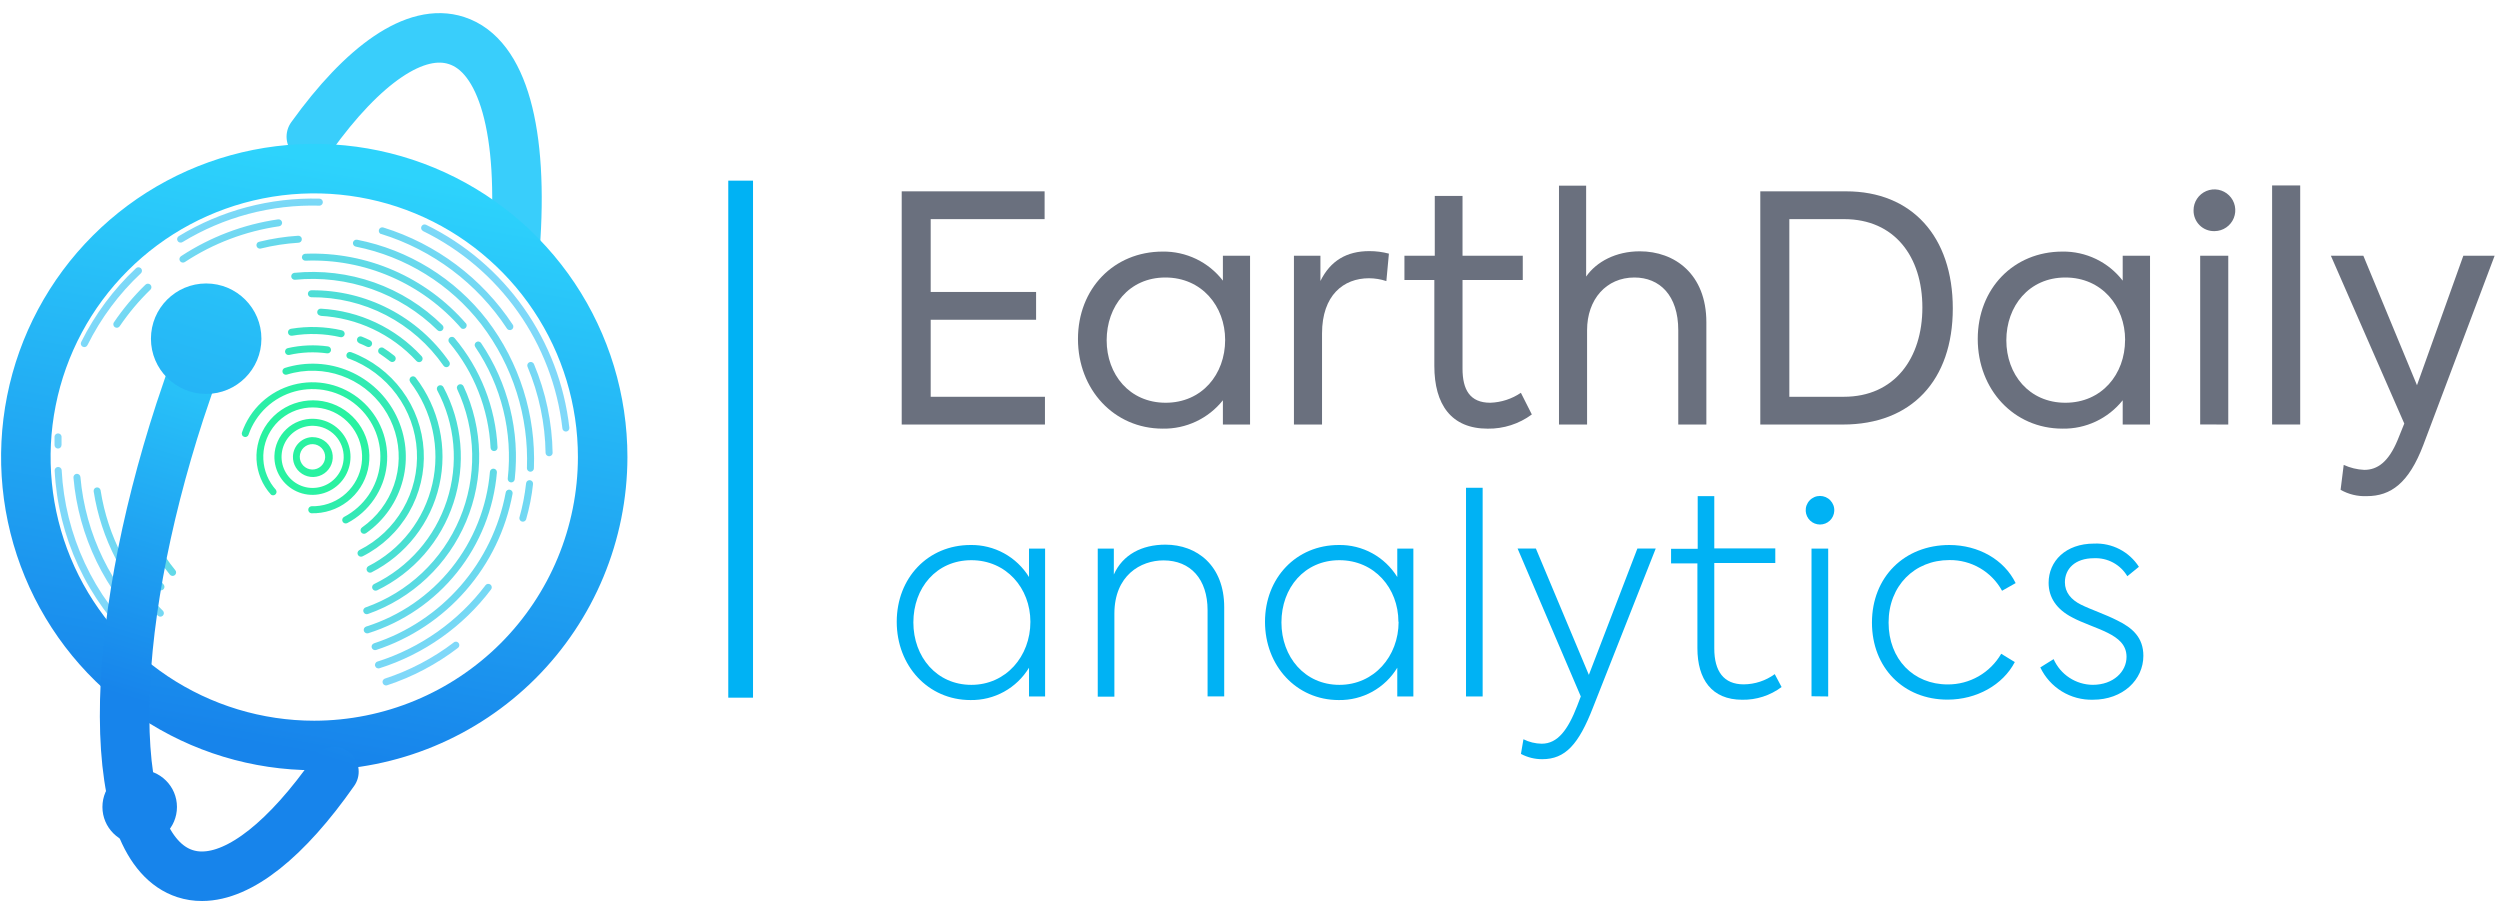 <svg width="101" height="37" viewBox="0 0 101 37" fill="none" xmlns="http://www.w3.org/2000/svg">
<g id="EarthDaily Analytics - Logo" style="mix-blend-mode:luminosity">
<path id="Vector" d="M5.644 34.107C6.475 34.107 7.149 33.433 7.149 32.602C7.149 31.77 6.475 31.097 5.644 31.097C4.812 31.097 4.138 31.77 4.138 32.602C4.138 33.433 4.812 34.107 5.644 34.107Z" fill="url(#paint0_linear_4229_3130)"/>
<path id="Vector_2" d="M12.577 5.522C14.664 2.617 16.787 1.096 18.445 1.639C20.312 2.243 21.167 5.305 20.805 10.046" stroke="#39CEFB" stroke-width="2" stroke-miterlimit="10" stroke-linecap="round"/>
<g id="Clip path group">
<mask id="mask0_4229_3130" style="mask-type:luminance" maskUnits="userSpaceOnUse" x="19" y="7" width="4" height="4">
<g id="clip-path">
<path id="Vector_3" d="M21.636 10.877L19.58 9.062L20.407 7.499L22.765 9.312L21.636 10.877Z" fill="white"/>
</g>
</mask>
<g mask="url(#mask0_4229_3130)">
<g id="Group">
<path id="Vector_4" d="M20.562 10.961C21.134 10.961 21.598 10.497 21.598 9.925C21.598 9.353 21.134 8.889 20.562 8.889C19.989 8.889 19.525 9.353 19.525 9.925C19.525 10.497 19.989 10.961 20.562 10.961Z" fill="url(#paint1_linear_4229_3130)"/>
</g>
</g>
</g>
<path id="Vector_5" d="M12.696 30.117C10.392 30.117 8.139 29.433 6.222 28.153C4.306 26.873 2.813 25.053 1.931 22.923C1.049 20.794 0.818 18.451 1.268 16.191C1.718 13.93 2.828 11.854 4.458 10.225C6.087 8.595 8.164 7.486 10.424 7.036C12.685 6.587 15.028 6.818 17.157 7.7C19.286 8.582 21.105 10.076 22.386 11.993C23.666 13.909 24.349 16.162 24.348 18.467C24.343 21.555 23.114 24.516 20.93 26.7C18.745 28.883 15.785 30.112 12.696 30.117Z" stroke="url(#paint2_linear_4229_3130)" stroke-width="2" stroke-miterlimit="10"/>
<path id="Vector_6" d="M29.922 7.298V28.186" stroke="#00B2F4" stroke-miterlimit="10"/>
<path id="Vector_7" d="M42.222 22.163V28.137H41.572V26.976C41.327 27.381 40.979 27.716 40.564 27.945C40.15 28.174 39.682 28.29 39.208 28.282C37.493 28.282 36.228 26.897 36.228 25.121C36.228 23.344 37.493 22.018 39.208 22.018C39.68 22.01 40.147 22.125 40.561 22.352C40.976 22.579 41.324 22.91 41.572 23.312V22.163H42.222ZM41.628 25.121C41.628 23.759 40.652 22.632 39.242 22.632C37.831 22.632 36.9 23.748 36.9 25.145C36.9 26.541 37.842 27.668 39.242 27.668C40.642 27.668 41.628 26.517 41.628 25.121Z" fill="#00B2F4"/>
<path id="Vector_8" d="M44.349 22.163H44.999V23.211C45.357 22.406 46.132 22.004 47.083 22.004C48.361 22.004 49.458 22.853 49.458 24.527V28.135H48.786V24.652C48.786 23.402 48.103 22.64 47.005 22.64C46.085 22.64 45.021 23.243 45.021 24.795V28.145H44.349V22.163Z" fill="#00B2F4"/>
<path id="Vector_9" d="M57.1 22.163V28.137H56.45V26.976C56.205 27.381 55.857 27.715 55.442 27.945C55.027 28.174 54.56 28.29 54.086 28.282C52.371 28.282 51.106 26.897 51.106 25.121C51.106 23.344 52.371 22.018 54.086 22.018C54.558 22.01 55.025 22.125 55.439 22.352C55.853 22.579 56.202 22.91 56.45 23.312V22.163H57.1ZM56.496 25.121C56.496 23.758 55.522 22.632 54.112 22.632C52.701 22.632 51.77 23.748 51.77 25.145C51.77 26.541 52.711 27.668 54.112 27.668C55.512 27.668 56.504 26.517 56.504 25.121H56.496Z" fill="#00B2F4"/>
<path id="Vector_10" d="M59.227 28.137V19.706H59.899V28.137H59.227Z" fill="#00B2F4"/>
<path id="Vector_11" d="M66.891 22.162L64.357 28.583C63.776 30.078 63.237 30.671 62.307 30.671C62.007 30.673 61.711 30.599 61.446 30.458L61.547 29.866C61.776 29.981 62.028 30.042 62.285 30.046C62.935 30.046 63.349 29.476 63.72 28.514L63.864 28.136L61.311 22.162H62.05L64.19 27.265L66.15 22.162H66.891Z" fill="#00B2F4"/>
<path id="Vector_12" d="M71.976 27.756C71.517 28.099 70.958 28.28 70.386 28.27C69.153 28.27 68.575 27.445 68.575 26.183V22.762H67.511V22.171H68.587V20.044H69.257V22.155H71.722V22.746H69.257V26.197C69.257 27.123 69.64 27.648 70.446 27.648C70.897 27.645 71.336 27.5 71.7 27.235L71.976 27.756Z" fill="#00B2F4"/>
<path id="Vector_13" d="M72.951 20.648C72.947 20.569 72.958 20.49 72.985 20.416C73.012 20.343 73.054 20.275 73.108 20.218C73.162 20.16 73.227 20.115 73.299 20.083C73.371 20.052 73.449 20.036 73.528 20.036C73.607 20.036 73.684 20.052 73.757 20.083C73.829 20.115 73.894 20.16 73.948 20.218C74.002 20.275 74.044 20.343 74.071 20.416C74.098 20.49 74.109 20.569 74.104 20.648C74.096 20.795 74.031 20.933 73.924 21.034C73.817 21.135 73.675 21.191 73.528 21.191C73.381 21.191 73.239 21.135 73.132 21.034C73.025 20.933 72.96 20.795 72.951 20.648ZM73.185 28.129V22.163H73.859V28.137L73.185 28.129Z" fill="#00B2F4"/>
<path id="Vector_14" d="M75.627 25.154C75.627 23.311 76.939 22.018 78.754 22.018C79.929 22.018 80.968 22.609 81.432 23.557L80.883 23.867C80.674 23.486 80.366 23.17 79.991 22.952C79.616 22.733 79.188 22.621 78.754 22.627C77.346 22.627 76.299 23.666 76.299 25.151C76.299 26.635 77.306 27.651 78.686 27.651C79.124 27.654 79.554 27.54 79.934 27.323C80.314 27.105 80.629 26.791 80.849 26.412L81.398 26.748C80.915 27.674 79.851 28.265 78.686 28.265C76.903 28.269 75.627 26.976 75.627 25.154Z" fill="#00B2F4"/>
<path id="Vector_15" d="M82.428 26.963L82.966 26.629C83.102 26.935 83.323 27.196 83.603 27.38C83.883 27.564 84.21 27.664 84.545 27.667C85.386 27.667 85.912 27.13 85.912 26.538C85.912 26.048 85.575 25.78 85.151 25.567C84.726 25.353 84.121 25.164 83.716 24.943C83.088 24.619 82.764 24.138 82.764 23.547C82.764 22.675 83.447 21.961 84.602 21.961C84.959 21.945 85.314 22.024 85.632 22.188C85.95 22.353 86.219 22.598 86.412 22.899L85.944 23.279C85.806 23.047 85.608 22.857 85.371 22.729C85.134 22.601 84.867 22.54 84.597 22.552C83.825 22.552 83.422 22.987 83.422 23.524C83.422 23.927 83.668 24.227 84.072 24.428C84.477 24.629 85.058 24.82 85.539 25.066C86.155 25.367 86.592 25.758 86.592 26.494C86.592 27.466 85.763 28.269 84.553 28.269C84.111 28.281 83.674 28.163 83.297 27.932C82.92 27.7 82.618 27.363 82.428 26.963Z" fill="#00B2F4"/>
<path id="Vector_16" d="M7.37 9.782C7.338 9.801 7.3 9.807 7.263 9.798C7.227 9.789 7.195 9.767 7.176 9.734C7.156 9.702 7.15 9.664 7.159 9.628C7.168 9.591 7.191 9.56 7.223 9.54C8.936 8.498 10.913 7.972 12.918 8.025C12.952 8.029 12.984 8.046 13.007 8.072C13.031 8.098 13.043 8.132 13.043 8.167C13.043 8.202 13.031 8.236 13.007 8.262C12.984 8.288 12.952 8.305 12.918 8.309C10.965 8.253 9.038 8.765 7.37 9.782ZM3.533 13.945C3.516 13.979 3.487 14.004 3.452 14.016C3.416 14.028 3.377 14.026 3.344 14.009C3.31 13.993 3.284 13.963 3.272 13.928C3.26 13.893 3.263 13.854 3.279 13.82C3.833 12.702 4.583 11.692 5.493 10.838C5.519 10.812 5.556 10.796 5.593 10.796C5.631 10.796 5.667 10.812 5.694 10.838C5.721 10.865 5.736 10.901 5.736 10.939C5.736 10.976 5.721 11.013 5.694 11.039C4.806 11.871 4.074 12.855 3.533 13.945ZM2.485 17.981C2.485 18.018 2.47 18.054 2.443 18.081C2.417 18.107 2.381 18.122 2.344 18.122C2.306 18.122 2.271 18.107 2.244 18.081C2.218 18.054 2.203 18.018 2.203 17.981C2.203 17.866 2.203 17.752 2.203 17.635C2.207 17.6 2.224 17.568 2.25 17.545C2.276 17.522 2.31 17.509 2.345 17.509C2.38 17.509 2.413 17.522 2.44 17.545C2.466 17.568 2.482 17.6 2.487 17.635C2.487 17.75 2.487 17.863 2.487 17.975L2.485 17.981ZM5.704 25.887C5.731 25.913 5.746 25.95 5.746 25.987C5.746 26.025 5.731 26.061 5.704 26.088C5.677 26.115 5.641 26.13 5.603 26.13C5.566 26.13 5.529 26.115 5.503 26.088C3.526 24.243 2.344 21.701 2.207 18.999C2.209 18.964 2.224 18.931 2.249 18.906C2.274 18.881 2.307 18.867 2.342 18.865C2.378 18.863 2.412 18.875 2.44 18.897C2.467 18.919 2.485 18.95 2.491 18.985C2.625 21.617 3.779 24.093 5.71 25.887H5.704ZM17.091 9.333C17.058 9.317 17.032 9.288 17.02 9.252C17.008 9.217 17.011 9.179 17.027 9.146C17.043 9.112 17.072 9.087 17.107 9.074C17.141 9.062 17.18 9.064 17.213 9.08C18.789 9.85 20.146 11.005 21.158 12.438C22.169 13.871 22.804 15.536 23.002 17.279C23.006 17.316 22.995 17.354 22.972 17.383C22.948 17.412 22.914 17.431 22.877 17.435C22.839 17.439 22.802 17.428 22.773 17.404C22.743 17.381 22.724 17.346 22.721 17.309C22.527 15.614 21.909 13.994 20.924 12.6C19.94 11.206 18.62 10.083 17.087 9.333H17.091ZM7.467 10.587C7.435 10.607 7.397 10.614 7.361 10.607C7.324 10.599 7.292 10.578 7.271 10.546C7.251 10.515 7.244 10.477 7.251 10.441C7.259 10.404 7.28 10.372 7.312 10.351C8.495 9.573 9.834 9.065 11.235 8.862C11.254 8.86 11.272 8.861 11.29 8.865C11.308 8.87 11.325 8.878 11.34 8.889C11.355 8.9 11.367 8.914 11.377 8.93C11.386 8.946 11.393 8.964 11.395 8.982C11.398 9 11.397 9.019 11.392 9.037C11.388 9.055 11.38 9.072 11.369 9.087C11.357 9.102 11.344 9.114 11.328 9.124C11.312 9.133 11.294 9.139 11.276 9.142C9.916 9.339 8.615 9.832 7.467 10.587ZM4.831 13.186C4.809 13.215 4.777 13.234 4.742 13.24C4.706 13.246 4.67 13.238 4.64 13.218C4.61 13.198 4.589 13.167 4.581 13.132C4.573 13.097 4.579 13.06 4.597 13.029C4.97 12.478 5.398 11.966 5.875 11.502C5.902 11.476 5.938 11.46 5.976 11.46C6.013 11.46 6.05 11.476 6.076 11.502C6.103 11.529 6.118 11.565 6.118 11.603C6.118 11.64 6.103 11.677 6.076 11.703C5.612 12.153 5.195 12.649 4.833 13.184L4.831 13.186ZM6.187 25.319C6.214 25.346 6.229 25.382 6.229 25.42C6.229 25.458 6.214 25.494 6.187 25.521C6.16 25.547 6.124 25.562 6.086 25.562C6.049 25.562 6.012 25.547 5.986 25.521C4.248 23.887 3.173 21.671 2.967 19.295C2.964 19.258 2.976 19.221 3 19.192C3.024 19.163 3.059 19.145 3.096 19.142C3.134 19.139 3.171 19.151 3.199 19.175C3.228 19.199 3.246 19.234 3.249 19.271C3.451 21.576 4.496 23.725 6.183 25.307L6.187 25.319ZM18.336 25.947C18.366 25.927 18.402 25.919 18.438 25.924C18.474 25.93 18.506 25.949 18.528 25.978C18.549 26.006 18.56 26.042 18.556 26.078C18.552 26.114 18.535 26.147 18.507 26.171C17.639 26.835 16.665 27.349 15.626 27.69C15.591 27.697 15.556 27.691 15.525 27.673C15.495 27.656 15.473 27.628 15.461 27.594C15.451 27.561 15.452 27.525 15.466 27.493C15.48 27.461 15.505 27.435 15.537 27.42C16.546 27.092 17.492 26.596 18.336 25.953V25.947ZM21.31 14.812C21.298 14.778 21.299 14.741 21.313 14.707C21.328 14.674 21.355 14.648 21.388 14.634C21.421 14.62 21.459 14.619 21.493 14.632C21.526 14.645 21.554 14.671 21.57 14.703C22.051 15.845 22.307 17.069 22.326 18.307C22.322 18.342 22.305 18.374 22.279 18.397C22.253 18.42 22.219 18.433 22.184 18.433C22.149 18.433 22.116 18.42 22.09 18.397C22.063 18.374 22.047 18.342 22.042 18.307C22.024 17.106 21.775 15.92 21.31 14.812ZM15.402 9.46C15.367 9.449 15.337 9.424 15.319 9.391C15.302 9.358 15.298 9.32 15.309 9.284C15.32 9.248 15.345 9.218 15.377 9.201C15.411 9.183 15.449 9.179 15.485 9.19C17.63 9.856 19.479 11.244 20.716 13.118C20.727 13.133 20.734 13.151 20.737 13.169C20.741 13.187 20.741 13.206 20.737 13.224C20.733 13.242 20.726 13.259 20.715 13.274C20.705 13.29 20.692 13.303 20.676 13.313C20.661 13.323 20.643 13.33 20.625 13.334C20.607 13.337 20.588 13.337 20.57 13.333C20.552 13.33 20.535 13.322 20.52 13.312C20.504 13.302 20.491 13.288 20.481 13.273C19.28 11.447 17.482 10.096 15.394 9.45L15.402 9.46ZM19.614 23.643C19.637 23.613 19.67 23.594 19.707 23.589C19.744 23.584 19.782 23.593 19.812 23.616C19.842 23.639 19.861 23.672 19.867 23.71C19.872 23.747 19.862 23.785 19.839 23.814C18.703 25.317 17.128 26.429 15.332 26.997C15.314 27.003 15.296 27.005 15.277 27.003C15.259 27.002 15.241 26.997 15.224 26.988C15.208 26.979 15.193 26.968 15.181 26.953C15.169 26.939 15.161 26.923 15.155 26.905C15.149 26.887 15.147 26.869 15.149 26.85C15.151 26.832 15.156 26.814 15.165 26.797C15.173 26.781 15.185 26.766 15.199 26.754C15.213 26.742 15.23 26.733 15.248 26.728C16.987 26.177 18.513 25.1 19.614 23.645V23.643ZM21.254 19.524C21.258 19.487 21.276 19.453 21.306 19.429C21.335 19.406 21.372 19.395 21.41 19.399C21.447 19.403 21.481 19.421 21.505 19.451C21.528 19.48 21.539 19.517 21.535 19.555C21.483 20.039 21.389 20.519 21.254 20.987C21.241 21.02 21.216 21.046 21.185 21.062C21.154 21.077 21.118 21.08 21.084 21.071C21.051 21.061 21.022 21.04 21.003 21.01C20.985 20.981 20.978 20.945 20.984 20.911C21.113 20.457 21.203 19.993 21.254 19.524ZM14.372 9.963C14.335 9.956 14.303 9.934 14.282 9.903C14.261 9.872 14.253 9.834 14.261 9.797C14.268 9.76 14.289 9.728 14.32 9.707C14.352 9.686 14.39 9.678 14.427 9.685C16.511 10.095 18.375 11.246 19.676 12.925C20.984 14.642 21.654 16.76 21.57 18.917C21.57 18.954 21.555 18.99 21.528 19.016C21.502 19.043 21.466 19.058 21.429 19.058C21.391 19.058 21.356 19.043 21.329 19.016C21.303 18.99 21.288 18.954 21.288 18.917C21.368 16.824 20.716 14.768 19.445 13.104C18.188 11.48 16.386 10.364 14.372 9.963ZM10.535 10.041C10.517 10.046 10.498 10.047 10.48 10.044C10.462 10.041 10.444 10.035 10.428 10.025C10.396 10.006 10.373 9.975 10.364 9.939C10.36 9.921 10.359 9.902 10.361 9.884C10.364 9.865 10.37 9.848 10.38 9.832C10.389 9.816 10.402 9.802 10.417 9.791C10.432 9.78 10.449 9.772 10.467 9.768C10.984 9.64 11.512 9.558 12.044 9.524C12.063 9.523 12.081 9.525 12.099 9.531C12.116 9.537 12.133 9.547 12.146 9.559C12.16 9.571 12.172 9.586 12.18 9.603C12.188 9.619 12.193 9.638 12.194 9.656C12.195 9.675 12.193 9.693 12.187 9.711C12.181 9.728 12.171 9.744 12.159 9.758C12.147 9.772 12.132 9.784 12.116 9.792C12.099 9.8 12.081 9.805 12.062 9.806C11.547 9.838 11.036 9.917 10.535 10.041ZM6.579 24.672C6.606 24.698 6.621 24.734 6.621 24.772C6.621 24.81 6.606 24.846 6.579 24.873C6.553 24.899 6.516 24.914 6.479 24.914C6.441 24.914 6.405 24.899 6.378 24.873C4.994 23.523 4.084 21.762 3.784 19.852C3.779 19.815 3.788 19.778 3.81 19.747C3.833 19.717 3.866 19.697 3.903 19.692C3.94 19.686 3.978 19.695 4.008 19.718C4.038 19.74 4.058 19.773 4.064 19.81C4.354 21.66 5.237 23.366 6.579 24.672ZM20.431 19.897C20.437 19.86 20.458 19.827 20.489 19.806C20.52 19.785 20.558 19.776 20.595 19.783C20.631 19.79 20.664 19.811 20.686 19.841C20.707 19.872 20.715 19.91 20.708 19.947C20.44 21.397 19.787 22.748 18.817 23.858C17.848 24.969 16.598 25.798 15.197 26.259C15.162 26.271 15.123 26.268 15.09 26.251C15.056 26.234 15.031 26.205 15.019 26.169C15.007 26.134 15.01 26.095 15.027 26.062C15.044 26.029 15.073 26.003 15.109 25.991C16.46 25.546 17.668 24.745 18.604 23.672C19.54 22.6 20.171 21.296 20.431 19.897ZM19.201 14.017C19.18 13.986 19.172 13.948 19.179 13.912C19.186 13.875 19.208 13.842 19.239 13.821C19.27 13.8 19.308 13.792 19.344 13.799C19.381 13.806 19.414 13.827 19.435 13.858C20.527 15.474 21.009 17.425 20.795 19.363C20.791 19.401 20.772 19.435 20.743 19.459C20.714 19.482 20.676 19.493 20.639 19.489C20.602 19.485 20.567 19.467 20.544 19.437C20.52 19.408 20.509 19.371 20.513 19.333C20.722 17.462 20.257 15.577 19.201 14.017ZM12.338 10.532C12.301 10.532 12.265 10.518 12.238 10.491C12.212 10.465 12.197 10.429 12.197 10.391C12.197 10.354 12.212 10.318 12.238 10.292C12.265 10.265 12.301 10.251 12.338 10.251C13.564 10.206 14.784 10.436 15.909 10.926C17.034 11.416 18.035 12.152 18.837 13.08C18.852 13.107 18.858 13.139 18.852 13.17C18.847 13.201 18.832 13.23 18.809 13.251C18.786 13.272 18.756 13.285 18.725 13.288C18.694 13.29 18.662 13.282 18.636 13.265C17.858 12.366 16.889 11.654 15.798 11.181C14.708 10.708 13.525 10.486 12.338 10.532ZM6.62 23.627C6.639 23.656 6.648 23.692 6.643 23.726C6.638 23.761 6.621 23.793 6.595 23.816C6.568 23.839 6.534 23.851 6.499 23.851C6.464 23.85 6.43 23.836 6.404 23.812C5.82 23.133 5.35 22.362 5.014 21.531C5 21.496 5 21.457 5.015 21.423C5.03 21.388 5.058 21.361 5.092 21.348C5.127 21.334 5.166 21.334 5.2 21.349C5.234 21.363 5.262 21.391 5.275 21.426C5.6 22.228 6.054 22.972 6.62 23.627ZM19.793 19.064C19.796 19.026 19.814 18.992 19.842 18.967C19.87 18.943 19.907 18.931 19.945 18.934C19.982 18.937 20.017 18.954 20.041 18.983C20.066 19.012 20.078 19.049 20.075 19.086C19.95 20.562 19.39 21.968 18.464 23.125C17.539 24.282 16.29 25.137 14.877 25.583C14.841 25.594 14.803 25.591 14.77 25.573C14.736 25.556 14.711 25.526 14.7 25.49C14.689 25.455 14.692 25.416 14.71 25.383C14.727 25.349 14.757 25.325 14.793 25.313C16.152 24.884 17.353 24.061 18.243 22.949C19.133 21.836 19.673 20.484 19.793 19.064ZM18.149 13.84C18.125 13.811 18.113 13.774 18.117 13.737C18.12 13.7 18.138 13.665 18.167 13.641C18.196 13.617 18.233 13.605 18.27 13.609C18.308 13.612 18.342 13.63 18.366 13.659C19.411 14.903 20.02 16.454 20.101 18.076C20.102 18.094 20.099 18.113 20.093 18.13C20.087 18.148 20.077 18.164 20.064 18.177C20.052 18.191 20.037 18.202 20.02 18.21C20.004 18.218 19.985 18.223 19.967 18.224C19.948 18.225 19.93 18.222 19.913 18.216C19.895 18.209 19.879 18.2 19.865 18.187C19.852 18.175 19.84 18.16 19.832 18.143C19.825 18.127 19.82 18.108 19.819 18.09C19.741 16.529 19.154 15.037 18.149 13.84ZM11.911 11.303C11.876 11.304 11.841 11.292 11.814 11.268C11.787 11.245 11.77 11.212 11.766 11.176C11.763 11.141 11.773 11.105 11.794 11.077C11.816 11.048 11.848 11.029 11.883 11.023C12.976 10.913 14.08 11.046 15.116 11.411C16.151 11.777 17.094 12.366 17.875 13.138C17.902 13.165 17.917 13.201 17.917 13.239C17.917 13.276 17.902 13.312 17.875 13.339C17.849 13.366 17.812 13.381 17.775 13.381C17.737 13.381 17.701 13.366 17.674 13.339C16.922 12.598 16.016 12.031 15.02 11.679C14.024 11.327 12.963 11.198 11.911 11.303ZM7.082 23.036C7.106 23.064 7.118 23.102 7.114 23.139C7.111 23.176 7.093 23.211 7.064 23.235C7.035 23.259 6.998 23.27 6.961 23.267C6.923 23.264 6.889 23.246 6.865 23.217C6.57 22.855 6.309 22.466 6.086 22.056C6.073 22.024 6.072 21.988 6.083 21.955C6.095 21.922 6.118 21.895 6.149 21.878C6.179 21.861 6.215 21.857 6.248 21.864C6.282 21.872 6.312 21.892 6.332 21.921C6.547 22.315 6.798 22.688 7.082 23.036ZM18.471 15.724C18.463 15.707 18.459 15.689 18.458 15.67C18.457 15.652 18.459 15.633 18.466 15.616C18.478 15.58 18.504 15.552 18.538 15.535C18.572 15.519 18.611 15.518 18.646 15.53C18.682 15.543 18.71 15.569 18.727 15.603C19.124 16.455 19.339 17.38 19.358 18.32C19.376 19.26 19.198 20.194 18.834 21.061C18.47 21.927 17.929 22.709 17.245 23.354C16.561 23.999 15.75 24.494 14.863 24.806C14.846 24.812 14.827 24.815 14.809 24.814C14.79 24.813 14.772 24.808 14.755 24.8C14.738 24.792 14.723 24.78 14.711 24.767C14.699 24.753 14.689 24.736 14.683 24.719C14.677 24.701 14.675 24.683 14.676 24.664C14.677 24.645 14.681 24.627 14.69 24.611C14.698 24.594 14.709 24.579 14.723 24.567C14.737 24.554 14.753 24.545 14.771 24.539C15.62 24.239 16.397 23.765 17.052 23.147C17.707 22.529 18.225 21.781 18.574 20.951C18.922 20.121 19.093 19.227 19.076 18.326C19.058 17.426 18.852 16.54 18.471 15.724ZM12.579 12.009C12.542 12.009 12.506 11.994 12.48 11.968C12.453 11.941 12.439 11.906 12.439 11.868C12.439 11.831 12.453 11.795 12.48 11.769C12.506 11.742 12.542 11.727 12.579 11.727C13.672 11.719 14.751 11.977 15.721 12.48C16.692 12.982 17.525 13.714 18.149 14.611C18.16 14.626 18.167 14.643 18.171 14.661C18.175 14.68 18.176 14.698 18.173 14.716C18.169 14.735 18.163 14.752 18.153 14.768C18.143 14.784 18.13 14.797 18.115 14.808C18.1 14.819 18.082 14.826 18.064 14.83C18.046 14.835 18.027 14.835 18.009 14.832C17.991 14.829 17.973 14.822 17.958 14.812C17.942 14.802 17.928 14.789 17.918 14.774C17.32 13.914 16.521 13.212 15.591 12.73C14.661 12.248 13.627 12.001 12.579 12.009ZM17.664 15.77C17.646 15.737 17.643 15.698 17.654 15.662C17.665 15.626 17.689 15.596 17.722 15.579C17.756 15.561 17.794 15.557 17.83 15.568C17.866 15.579 17.896 15.604 17.914 15.637C18.293 16.349 18.525 17.13 18.595 17.934C18.665 18.738 18.573 19.547 18.322 20.314C18.072 21.081 17.669 21.79 17.139 22.398C16.608 23.005 15.96 23.499 15.233 23.851C15.2 23.866 15.162 23.868 15.127 23.856C15.092 23.843 15.063 23.818 15.047 23.784C15.031 23.751 15.028 23.713 15.04 23.678C15.052 23.642 15.078 23.614 15.111 23.597C15.803 23.262 16.42 22.791 16.925 22.212C17.431 21.633 17.814 20.958 18.053 20.227C18.291 19.496 18.38 18.724 18.313 17.959C18.246 17.193 18.025 16.448 17.664 15.77ZM12.948 12.752C12.91 12.749 12.875 12.733 12.85 12.705C12.825 12.677 12.813 12.64 12.815 12.603C12.817 12.565 12.834 12.53 12.862 12.505C12.89 12.481 12.926 12.468 12.964 12.47C14.518 12.555 15.978 13.244 17.032 14.389C17.059 14.416 17.074 14.452 17.074 14.49C17.074 14.528 17.059 14.564 17.032 14.591C17.006 14.617 16.969 14.632 16.932 14.632C16.894 14.632 16.858 14.617 16.831 14.591C15.826 13.498 14.433 12.841 12.95 12.76L12.948 12.752ZM16.57 15.424C16.549 15.394 16.541 15.358 16.547 15.322C16.552 15.286 16.571 15.254 16.6 15.232C16.629 15.21 16.665 15.2 16.701 15.204C16.736 15.208 16.769 15.225 16.793 15.253C17.262 15.864 17.591 16.572 17.756 17.325C17.921 18.078 17.918 18.858 17.747 19.61C17.577 20.361 17.242 21.066 16.768 21.674C16.294 22.282 15.692 22.778 15.004 23.126C14.971 23.14 14.935 23.141 14.902 23.129C14.868 23.116 14.841 23.092 14.825 23.061C14.808 23.029 14.805 22.993 14.814 22.959C14.823 22.925 14.845 22.895 14.875 22.877C15.525 22.547 16.094 22.078 16.542 21.503C16.99 20.928 17.306 20.262 17.468 19.551C17.63 18.841 17.633 18.104 17.478 17.392C17.322 16.68 17.012 16.011 16.57 15.432V15.424ZM15.332 14.289C15.304 14.267 15.285 14.236 15.279 14.201C15.274 14.166 15.281 14.13 15.3 14.101C15.319 14.071 15.349 14.05 15.383 14.041C15.418 14.032 15.454 14.037 15.485 14.053C15.641 14.152 15.791 14.26 15.936 14.376C15.965 14.399 15.983 14.433 15.987 14.47C15.991 14.507 15.98 14.545 15.957 14.574C15.933 14.603 15.899 14.621 15.862 14.625C15.825 14.629 15.788 14.618 15.759 14.595C15.624 14.486 15.483 14.394 15.338 14.289H15.332ZM14.509 13.86C14.474 13.846 14.447 13.819 14.432 13.784C14.418 13.75 14.417 13.711 14.432 13.676C14.446 13.642 14.473 13.614 14.508 13.599C14.542 13.585 14.581 13.585 14.616 13.599C14.73 13.645 14.841 13.695 14.954 13.75C14.988 13.767 15.014 13.797 15.026 13.833C15.038 13.869 15.035 13.909 15.018 13.943C15.001 13.977 14.971 14.003 14.935 14.015C14.899 14.027 14.859 14.024 14.825 14.007C14.72 13.957 14.624 13.909 14.505 13.864L14.509 13.86ZM11.799 13.563C11.762 13.569 11.724 13.56 11.693 13.538C11.662 13.516 11.642 13.483 11.636 13.446C11.63 13.409 11.638 13.371 11.66 13.34C11.682 13.31 11.715 13.289 11.752 13.283C12.437 13.169 13.138 13.19 13.815 13.345C13.833 13.349 13.85 13.357 13.865 13.368C13.88 13.378 13.893 13.392 13.903 13.408C13.913 13.423 13.92 13.441 13.923 13.459C13.926 13.477 13.926 13.496 13.921 13.514C13.917 13.532 13.91 13.55 13.899 13.565C13.888 13.58 13.875 13.593 13.859 13.603C13.843 13.613 13.826 13.619 13.808 13.622C13.789 13.626 13.771 13.625 13.752 13.621C13.111 13.474 12.447 13.454 11.799 13.563ZM14.086 14.492C14.051 14.479 14.023 14.453 14.007 14.419C13.991 14.385 13.989 14.346 14.002 14.311C14.015 14.276 14.041 14.247 14.075 14.231C14.109 14.216 14.148 14.214 14.183 14.227C15.006 14.531 15.721 15.07 16.242 15.775C16.764 16.481 17.067 17.323 17.117 18.199C17.166 19.075 16.959 19.946 16.52 20.706C16.082 21.466 15.431 22.081 14.648 22.476C14.614 22.493 14.575 22.496 14.54 22.484C14.504 22.472 14.475 22.447 14.458 22.413C14.441 22.379 14.438 22.34 14.45 22.305C14.462 22.269 14.488 22.24 14.521 22.223C15.257 21.853 15.868 21.276 16.28 20.563C16.692 19.851 16.887 19.033 16.841 18.211C16.795 17.389 16.51 16.598 16.02 15.936C15.531 15.274 14.859 14.769 14.086 14.484V14.492ZM11.688 14.339C11.67 14.343 11.651 14.344 11.633 14.341C11.615 14.338 11.597 14.331 11.581 14.321C11.566 14.311 11.552 14.298 11.541 14.283C11.531 14.268 11.523 14.251 11.519 14.233C11.515 14.214 11.514 14.196 11.518 14.178C11.521 14.159 11.527 14.142 11.537 14.126C11.547 14.11 11.56 14.097 11.575 14.086C11.591 14.075 11.608 14.068 11.626 14.064C12.159 13.943 12.71 13.92 13.252 13.995C13.289 14 13.322 14.02 13.345 14.05C13.367 14.079 13.377 14.117 13.372 14.154C13.367 14.191 13.348 14.225 13.318 14.247C13.288 14.27 13.25 14.28 13.213 14.275C12.705 14.205 12.188 14.226 11.688 14.339ZM11.591 15.134C11.556 15.145 11.517 15.141 11.484 15.124C11.451 15.106 11.426 15.076 11.415 15.04C11.405 15.005 11.408 14.966 11.426 14.933C11.443 14.9 11.473 14.875 11.509 14.864C12.367 14.596 13.292 14.643 14.117 14.998C14.943 15.352 15.615 15.99 16.011 16.797C16.407 17.604 16.501 18.525 16.276 19.395C16.052 20.265 15.524 21.026 14.787 21.541C14.756 21.562 14.718 21.57 14.681 21.564C14.645 21.557 14.612 21.536 14.591 21.505C14.569 21.475 14.561 21.437 14.568 21.4C14.574 21.363 14.595 21.331 14.626 21.309C15.225 20.889 15.677 20.291 15.916 19.6C16.156 18.909 16.172 18.159 15.962 17.458C15.752 16.757 15.326 16.141 14.745 15.695C14.164 15.251 13.458 15 12.726 14.979C12.342 14.967 11.958 15.019 11.591 15.134ZM10.042 17.561C10.03 17.596 10.005 17.625 9.971 17.642C9.937 17.659 9.899 17.661 9.863 17.649C9.828 17.637 9.798 17.612 9.782 17.578C9.765 17.544 9.763 17.506 9.775 17.47C9.936 17.006 10.209 16.587 10.569 16.252C10.929 15.917 11.366 15.675 11.841 15.547C12.316 15.42 12.815 15.41 13.295 15.519C13.774 15.628 14.22 15.853 14.593 16.174C14.966 16.495 15.255 16.902 15.435 17.36C15.614 17.818 15.679 18.313 15.624 18.801C15.569 19.29 15.395 19.758 15.117 20.164C14.84 20.571 14.467 20.903 14.032 21.132C14.016 21.141 13.998 21.146 13.979 21.148C13.961 21.149 13.943 21.147 13.925 21.142C13.907 21.136 13.891 21.127 13.877 21.116C13.862 21.104 13.851 21.089 13.842 21.073C13.833 21.056 13.828 21.038 13.826 21.02C13.825 21.002 13.827 20.983 13.832 20.965C13.838 20.948 13.847 20.931 13.859 20.917C13.87 20.903 13.885 20.891 13.901 20.883C14.297 20.675 14.636 20.374 14.889 20.006C15.141 19.637 15.3 19.212 15.35 18.769C15.401 18.325 15.343 17.875 15.18 17.459C15.017 17.043 14.755 16.673 14.416 16.382C14.078 16.09 13.673 15.886 13.237 15.787C12.802 15.688 12.348 15.697 11.917 15.813C11.486 15.929 11.089 16.149 10.763 16.454C10.436 16.759 10.188 17.139 10.042 17.561ZM11.151 19.796C11.168 19.824 11.175 19.857 11.171 19.889C11.167 19.921 11.151 19.951 11.128 19.973C11.104 19.995 11.073 20.009 11.041 20.011C11.008 20.013 10.976 20.004 10.95 19.985C10.597 19.595 10.39 19.096 10.363 18.571C10.336 18.046 10.492 17.528 10.803 17.104C11.114 16.68 11.562 16.377 12.071 16.246C12.58 16.114 13.119 16.163 13.596 16.382C14.074 16.602 14.461 16.98 14.692 17.452C14.923 17.925 14.983 18.462 14.864 18.974C14.744 19.486 14.452 19.941 14.036 20.262C13.619 20.583 13.105 20.75 12.579 20.736C12.545 20.732 12.513 20.715 12.489 20.689C12.466 20.663 12.454 20.629 12.454 20.594C12.454 20.559 12.466 20.525 12.489 20.499C12.513 20.473 12.545 20.456 12.579 20.452C13.039 20.464 13.489 20.318 13.853 20.037C14.217 19.756 14.472 19.357 14.577 18.91C14.681 18.462 14.628 17.992 14.425 17.579C14.223 17.166 13.884 16.835 13.467 16.643C13.049 16.451 12.578 16.409 12.132 16.524C11.687 16.64 11.296 16.905 11.024 17.276C10.752 17.646 10.616 18.1 10.639 18.559C10.663 19.018 10.844 19.455 11.153 19.796H11.151ZM12.666 17.203C12.418 17.195 12.173 17.262 11.962 17.394C11.752 17.526 11.585 17.718 11.484 17.945C11.383 18.172 11.351 18.424 11.392 18.668C11.434 18.913 11.548 19.14 11.718 19.321C11.889 19.501 12.11 19.627 12.352 19.682C12.594 19.737 12.848 19.719 13.079 19.63C13.312 19.541 13.512 19.385 13.655 19.182C13.799 18.98 13.879 18.739 13.885 18.49C13.894 18.158 13.77 17.836 13.542 17.594C13.313 17.353 12.998 17.212 12.666 17.203ZM12.666 16.919C12.97 16.927 13.264 17.026 13.512 17.201C13.76 17.377 13.951 17.623 14.059 17.907C14.168 18.191 14.19 18.5 14.122 18.797C14.055 19.093 13.901 19.363 13.68 19.572C13.459 19.781 13.181 19.92 12.882 19.971C12.582 20.022 12.274 19.983 11.996 19.859C11.719 19.735 11.484 19.532 11.322 19.274C11.16 19.017 11.078 18.718 11.086 18.414C11.092 18.211 11.138 18.012 11.221 17.827C11.304 17.642 11.422 17.476 11.57 17.337C11.717 17.198 11.891 17.089 12.08 17.018C12.27 16.946 12.472 16.912 12.674 16.919H12.666ZM12.638 17.943C12.502 17.939 12.37 17.99 12.271 18.083C12.172 18.177 12.114 18.306 12.111 18.442C12.107 18.578 12.157 18.71 12.251 18.809C12.345 18.908 12.473 18.965 12.61 18.969C12.745 18.972 12.877 18.922 12.976 18.828C13.075 18.735 13.133 18.606 13.137 18.47C13.14 18.334 13.089 18.203 12.996 18.104C12.902 18.005 12.774 17.947 12.638 17.943ZM12.638 17.661C12.798 17.661 12.955 17.709 13.089 17.799C13.222 17.888 13.325 18.016 13.385 18.165C13.445 18.314 13.46 18.477 13.426 18.634C13.393 18.791 13.313 18.935 13.197 19.046C13.082 19.157 12.935 19.232 12.777 19.259C12.619 19.287 12.456 19.266 12.309 19.2C12.163 19.134 12.039 19.026 11.955 18.89C11.87 18.753 11.829 18.594 11.835 18.434C11.843 18.223 11.933 18.024 12.086 17.879C12.239 17.734 12.443 17.655 12.654 17.659L12.638 17.661Z" fill="url(#paint3_radial_4229_3130)"/>
<path id="Vector_17" d="M13.491 31.175C11.575 33.913 9.7 35.4 8.161 35.4C7.927 35.402 7.695 35.366 7.473 35.294C5.911 34.785 5.046 32.533 5.034 28.956C5.022 25.456 5.817 21.074 7.269 16.613C7.734 15.191 8.239 13.832 8.774 12.557" stroke="url(#paint4_linear_4229_3130)" stroke-width="2" stroke-miterlimit="10" stroke-linecap="round"/>
<path id="Vector_18" d="M8.33 15.915C9.562 15.915 10.561 14.916 10.561 13.684C10.561 12.451 9.562 11.452 8.33 11.452C7.097 11.452 6.098 12.451 6.098 13.684C6.098 14.916 7.097 15.915 8.33 15.915Z" fill="url(#paint5_linear_4229_3130)"/>
<path id="Vector_19" d="M36.429 7.73H42.202V8.853H37.6V11.795H41.858V12.918H37.6V16.03H42.216V17.151H36.429V7.73Z" fill="#6A707E"/>
<path id="Vector_20" d="M50.502 10.331V17.151H49.405V16.171C49.115 16.536 48.744 16.829 48.322 17.028C47.9 17.227 47.437 17.326 46.971 17.317C45.009 17.317 43.55 15.736 43.55 13.696C43.55 11.655 45.005 10.164 46.971 10.164C47.44 10.157 47.904 10.26 48.327 10.463C48.749 10.667 49.119 10.966 49.405 11.338V10.331H50.502ZM49.496 13.734C49.496 12.372 48.552 11.211 47.081 11.211C45.611 11.211 44.709 12.372 44.709 13.748C44.709 15.124 45.629 16.271 47.093 16.271C48.558 16.271 49.496 15.124 49.496 13.734Z" fill="#6A707E"/>
<path id="Vector_21" d="M52.275 10.332H53.345V11.352C53.748 10.535 54.404 10.145 55.321 10.145C55.588 10.144 55.854 10.179 56.112 10.247L56.009 11.356C55.783 11.281 55.547 11.243 55.309 11.241C54.277 11.241 53.41 11.929 53.41 13.473V17.151H52.275V10.332Z" fill="#6A707E"/>
<path id="Vector_22" d="M61.886 16.744C61.37 17.126 60.743 17.327 60.102 17.318C58.635 17.318 57.947 16.348 57.947 14.78V11.313H56.739V10.332H57.965V7.917H59.086V10.332H61.52V11.313H59.086V14.895C59.086 15.736 59.379 16.271 60.208 16.271C60.65 16.256 61.078 16.117 61.444 15.869L61.886 16.744Z" fill="#6A707E"/>
<path id="Vector_23" d="M62.983 7.501H64.08V11.173C64.5 10.569 65.287 10.153 66.247 10.153C67.655 10.153 68.937 11.07 68.937 13.022V17.151H67.802V13.34C67.802 11.932 67.05 11.211 66.029 11.211C64.895 11.211 64.118 12.091 64.118 13.34V17.151H62.983V7.501Z" fill="#6A707E"/>
<path id="Vector_24" d="M71.116 7.73H74.585C77.235 7.73 78.893 9.553 78.893 12.461C78.893 15.368 77.223 17.151 74.456 17.151H71.116V7.73ZM74.489 16.03C76.541 16.03 77.664 14.475 77.664 12.423C77.664 10.37 76.541 8.853 74.503 8.853H72.289V16.03H74.489Z" fill="#6A707E"/>
<path id="Vector_25" d="M86.861 10.331V17.151H85.757V16.171C85.466 16.536 85.095 16.829 84.673 17.028C84.251 17.227 83.789 17.326 83.322 17.317C81.358 17.317 79.901 15.736 79.901 13.696C79.901 11.655 81.354 10.164 83.322 10.164C83.791 10.157 84.255 10.26 84.678 10.463C85.101 10.667 85.47 10.966 85.757 11.338V10.331H86.861ZM85.855 13.734C85.855 12.372 84.914 11.211 83.441 11.211C81.968 11.211 81.056 12.372 81.056 13.748C81.056 15.124 81.974 16.271 83.441 16.271C84.907 16.271 85.853 15.124 85.853 13.734H85.855Z" fill="#6A707E"/>
<path id="Vector_26" d="M88.62 8.496C88.619 8.33 88.668 8.167 88.76 8.029C88.852 7.89 88.983 7.782 89.136 7.717C89.289 7.653 89.458 7.635 89.622 7.666C89.785 7.698 89.936 7.777 90.054 7.893C90.173 8.01 90.254 8.159 90.288 8.322C90.322 8.485 90.307 8.654 90.245 8.808C90.183 8.963 90.077 9.095 89.94 9.189C89.803 9.284 89.641 9.335 89.475 9.337C89.363 9.342 89.251 9.323 89.146 9.282C89.041 9.242 88.946 9.18 88.866 9.101C88.786 9.022 88.723 8.928 88.681 8.824C88.638 8.72 88.618 8.609 88.62 8.496ZM88.887 17.148V10.331H90.022V17.151L88.887 17.148Z" fill="#6A707E"/>
<path id="Vector_27" d="M91.793 17.15V7.492H92.928V17.15H91.793Z" fill="#6A707E"/>
<path id="Vector_28" d="M100.783 10.331L97.902 17.977C97.314 19.522 96.588 20.044 95.616 20.044C95.247 20.059 94.881 19.971 94.56 19.788L94.686 18.782C94.947 18.901 95.229 18.97 95.515 18.983C96.051 18.983 96.497 18.663 96.865 17.776L97.133 17.112L94.167 10.331H95.479L97.646 15.563L99.519 10.331H100.783Z" fill="#6A707E"/>
</g>
<defs>
<linearGradient id="paint0_linear_4229_3130" x1="6.881" y1="28.525" x2="11.698" y2="12.643" gradientUnits="userSpaceOnUse">
<stop stop-color="#1784EB"/>
<stop offset="1" stop-color="#2DD3FC"/>
</linearGradient>
<linearGradient id="paint1_linear_4229_3130" x1="16.061" y1="24.764" x2="20.992" y2="8.504" gradientUnits="userSpaceOnUse">
<stop stop-color="#1784EB"/>
<stop offset="1" stop-color="#2DD3FC"/>
</linearGradient>
<linearGradient id="paint2_linear_4229_3130" x1="10.64" y1="30.139" x2="14.755" y2="6.792" gradientUnits="userSpaceOnUse">
<stop stop-color="#1784EB"/>
<stop offset="1" stop-color="#2DD3FC"/>
</linearGradient>
<radialGradient id="paint3_radial_4229_3130" cx="0" cy="0" r="1" gradientUnits="userSpaceOnUse" gradientTransform="translate(12.591 17.815) rotate(1.57) scale(10.095 10.095)">
<stop offset="0.2" stop-color="#29F2A1"/>
<stop offset="1" stop-color="#00B2F4" stop-opacity="0.5"/>
</radialGradient>
<linearGradient id="paint4_linear_4229_3130" x1="6.905" y1="35.33" x2="13.448" y2="13.762" gradientUnits="userSpaceOnUse">
<stop offset="0.28" stop-color="#1784EB"/>
<stop offset="1" stop-color="#2DD3FC"/>
</linearGradient>
<linearGradient id="paint5_linear_4229_3130" x1="2.287" y1="33.6" x2="11" y2="4.881" gradientUnits="userSpaceOnUse">
<stop stop-color="#1784EB"/>
<stop offset="1" stop-color="#2DD3FC"/>
</linearGradient>
</defs>
</svg>
